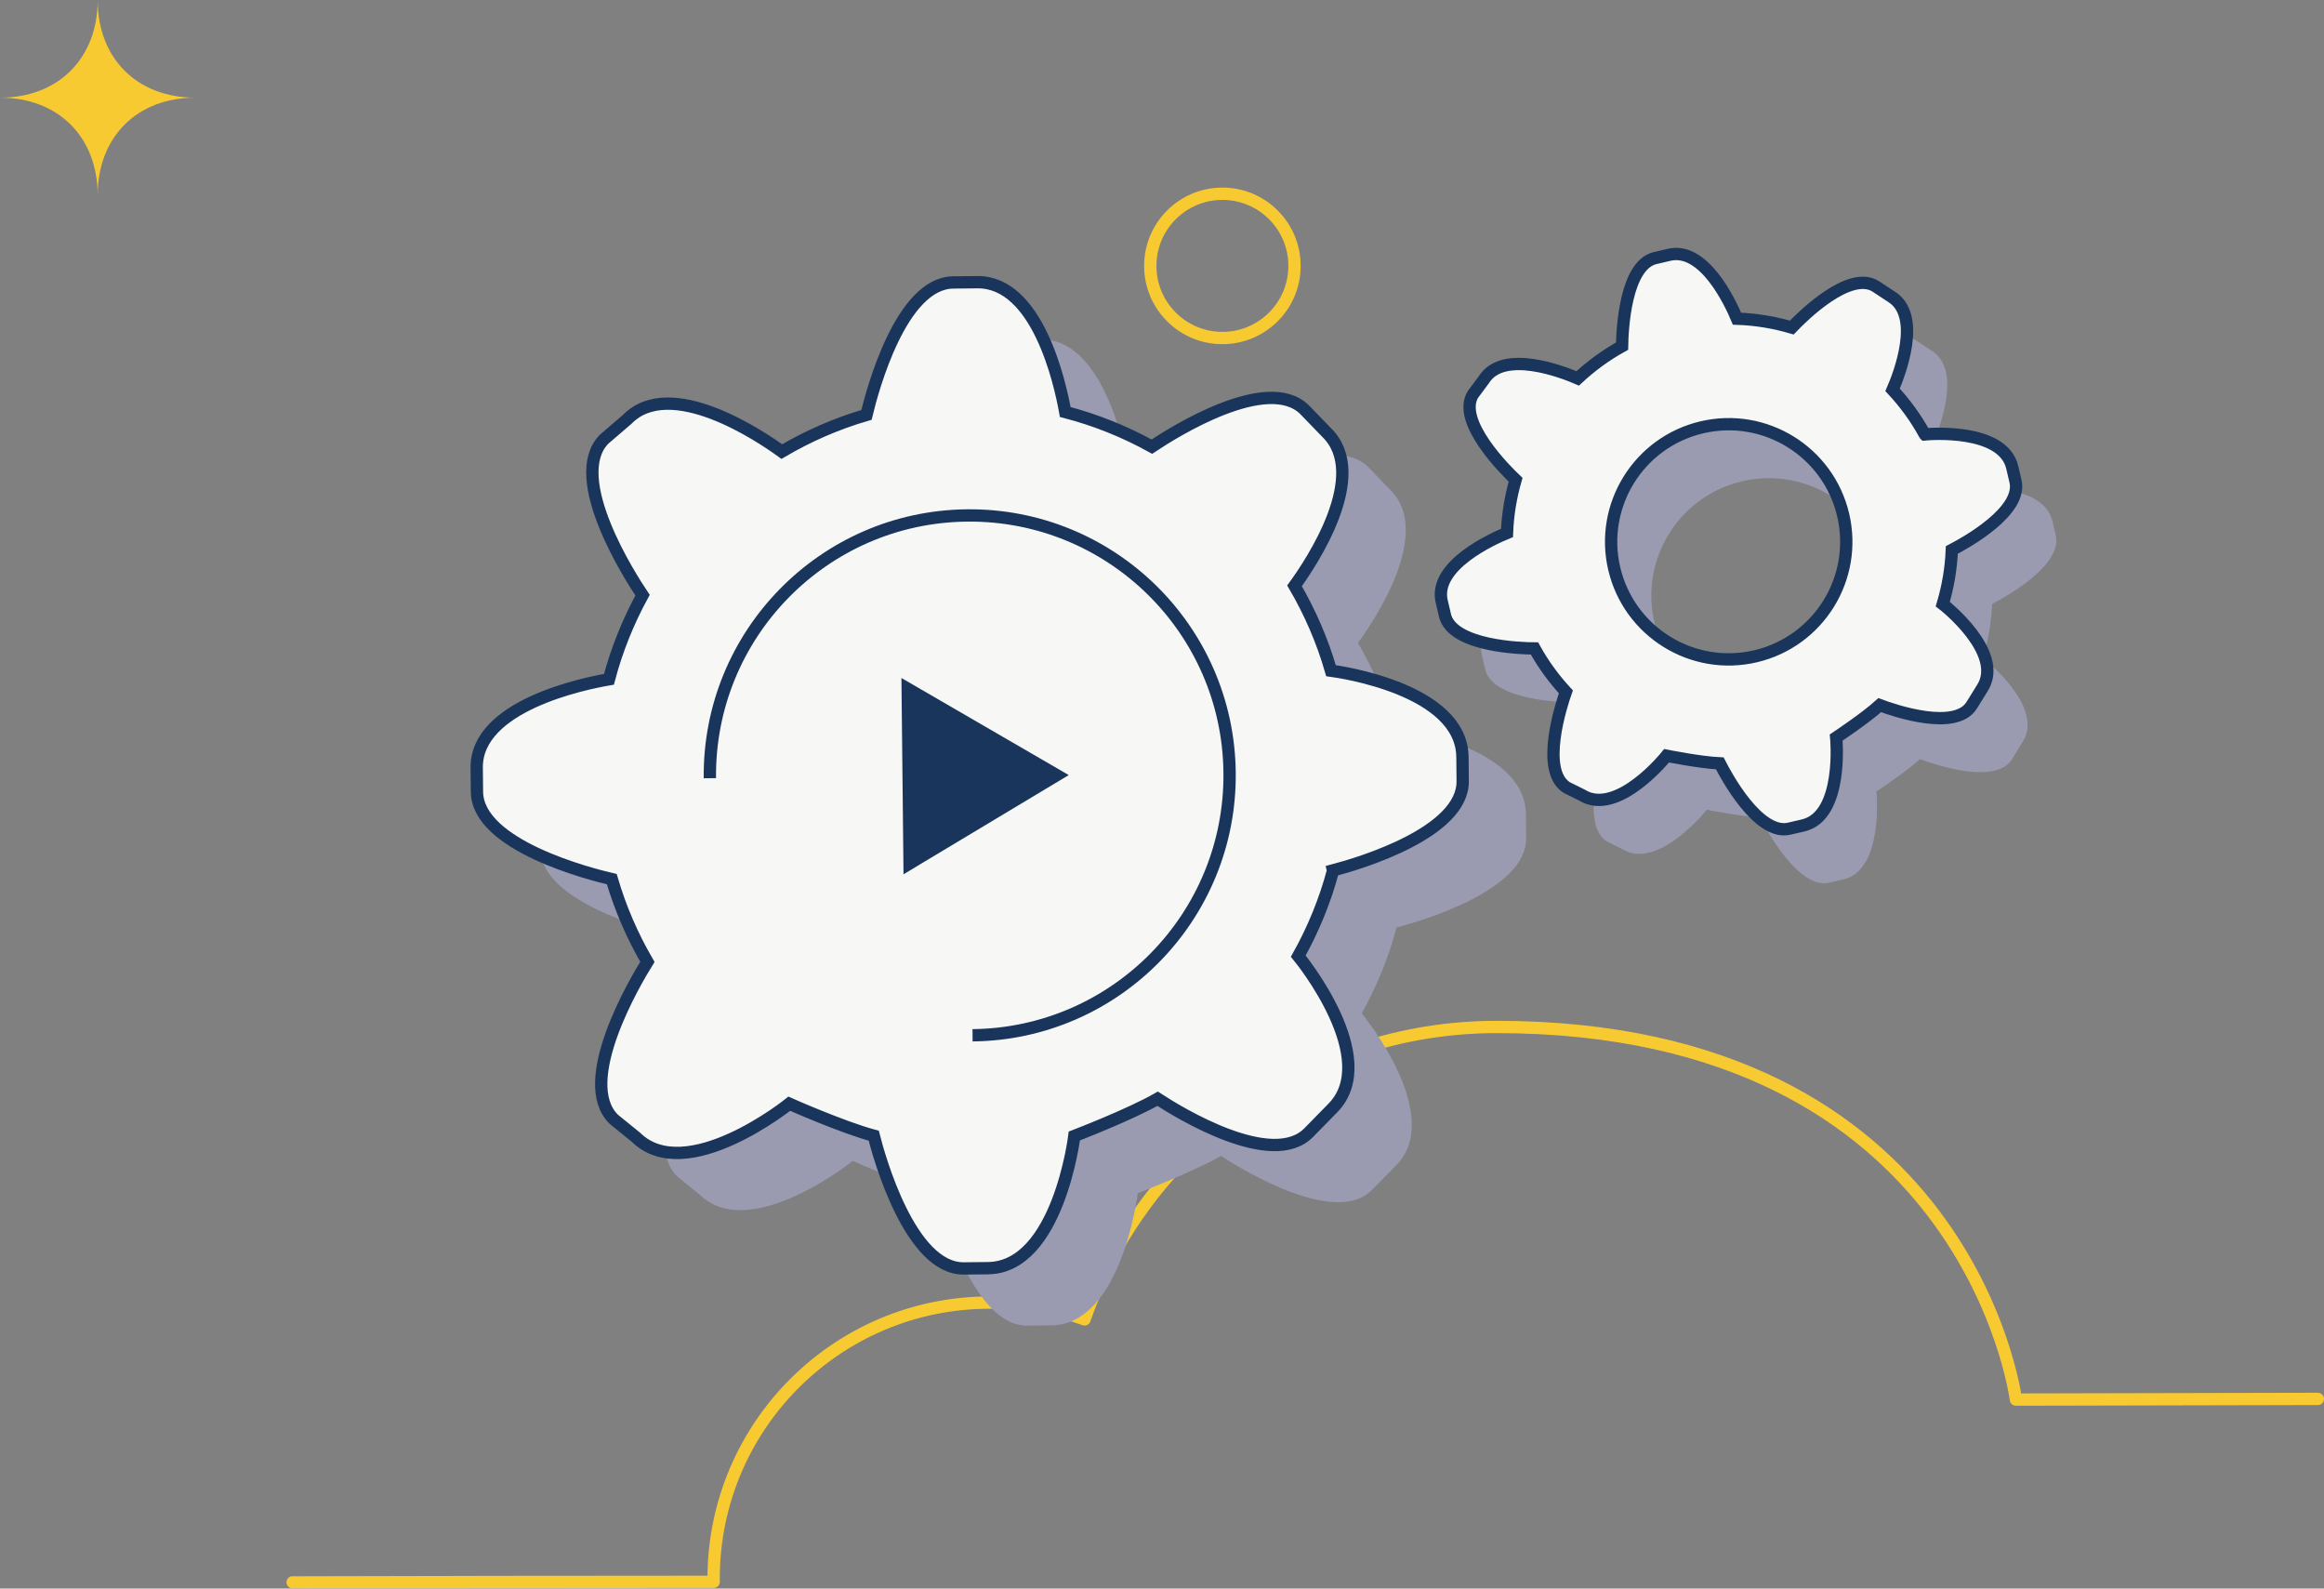 <?xml version="1.0" encoding="UTF-8"?> <svg xmlns="http://www.w3.org/2000/svg" id="Ebene_2" viewBox="0 0 377.67 258.1"><rect x="0" y="0" width="377.67" height="258.1" fill="#808080" stroke="none"/><g id="Ebene_1-2"><circle cx="198.65" cy="43.2" r="11.72" style="fill:none; stroke:#f8ca32; stroke-linecap:round; stroke-linejoin:round; stroke-width:2px;"></circle><path d="M31.74,15.87c-9.48,0-15.87,6.39-15.87,15.87,0-9.48-6.39-15.87-15.87-15.87,9.48,0,15.87-6.39,15.87-15.87,0,9.48,6.39,15.87,15.87,15.87Z" style="fill:#f8ca32; stroke-width:0px;"></path><path d="M376.67,227.29l-49.07.11s-7.61-60.54-84.39-60.54c-30.97,0-57.29,19.85-66.96,47.51-4.81-1.76-10.01-2.73-15.43-2.73-24.77,0-44.85,20.08-44.85,44.85,0,.18.01.52.01.52,0,0-68.34.05-68.42.07" style="fill:none; stroke:#f8ca32; stroke-linecap:round; stroke-linejoin:round; stroke-width:2px;"></path><path d="M226.94,150.75c-1.3,4.9-3.23,9.56-5.65,13.89.37.45,13.51,16.61,5.63,24.66l-3.93,4.01c-5.91,6.04-20.96-3.16-24.56-5.5-4.53,2.6-13.53,6.05-13.53,6.05,0,0-2.61,21.36-14.04,21.48l-3.92.04c-8.71.09-13.77-18.12-14.64-21.56-5.14-1.39-13.72-5.2-13.72-5.2,0,0-16.74,13.46-24.91,5.46l-3.61-2.93c-6.21-6.08,3.51-22.45,5.46-25.58-2.44-4.19-4.4-8.69-5.79-13.44-3.37-.78-21.81-5.43-21.91-14.18l-.04-3.92c-.11-10.09,17.4-13.67,21.49-14.37,1.27-4.82,3.13-9.39,5.46-13.67-1.91-2.84-12.39-19.07-6.25-25.34l3.74-3.21c7.03-7.19,21.71,2.73,25.14,5.22,4.28-2.52,8.89-4.54,13.76-5.96,1.03-4.29,5.68-21.43,14.09-21.52l3.92-.04c9.8-.11,13.45,16.38,14.29,21.09,4.97,1.29,9.68,3.2,14.08,5.63,3.67-2.45,18.78-11.91,24.8-6.02l3.61,3.73c7.04,6.89-2.47,21.1-5.23,24.9,2.51,4.29,4.52,8.91,5.93,13.79,1.25.17,21.24,2.95,21.36,14.02l.04,3.92c.09,8.34-16.63,13.34-21.08,14.51Z" style="fill:#9a9bb1; fill-rule:evenodd; stroke-width:0px;"></path><path d="M216.63,141.46c-1.3,4.9-3.23,9.56-5.65,13.89.37.45,13.51,16.61,5.63,24.66l-3.93,4.01c-5.91,6.04-20.96-3.16-24.56-5.5-4.53,2.6-13.53,6.05-13.53,6.05,0,0-2.61,21.36-14.04,21.48l-3.92.04c-8.71.09-13.77-18.12-14.64-21.56-5.14-1.39-13.72-5.2-13.72-5.2,0,0-16.74,13.46-24.91,5.46l-3.61-2.93c-6.21-6.08,3.51-22.45,5.46-25.58-2.44-4.19-4.4-8.69-5.79-13.44-3.37-.78-21.81-5.43-21.91-14.18l-.04-3.92c-.11-10.09,17.4-13.67,21.49-14.37,1.27-4.82,3.13-9.39,5.46-13.67-1.91-2.84-12.39-19.07-6.25-25.34l3.74-3.21c7.03-7.19,21.71,2.73,25.14,5.22,4.28-2.52,8.89-4.54,13.76-5.96,1.03-4.29,5.68-21.43,14.09-21.52l3.92-.04c9.8-.11,13.45,16.38,14.29,21.09,4.97,1.29,9.68,3.2,14.08,5.63,3.67-2.45,18.78-11.91,24.8-6.02l3.61,3.73c7.04,6.89-2.47,21.1-5.23,24.9,2.51,4.29,4.52,8.91,5.93,13.79,1.25.17,21.24,2.95,21.36,14.02l.04,3.92c.09,8.34-16.63,13.34-21.08,14.51Z" style="fill:#f7f7f6; fill-rule:evenodd; stroke:#1a355b; stroke-miterlimit:10; stroke-width:2px;"></path><path d="M115.36,126.44c-.25-23.32,18.45-42.44,41.77-42.69,23.32-.25,42.44,18.45,42.69,41.77.25,23.32-18.45,42.44-41.77,42.69" style="fill:none; fill-rule:evenodd; stroke:#1a355b; stroke-miterlimit:10; stroke-width:2px;"></path><path d="M158.05,168.21c-23.32.25-42.44-18.45-42.69-41.77" style="fill:none; fill-rule:evenodd; stroke:#1a355b; stroke-dasharray:0 2; stroke-miterlimit:10; stroke-width:2px;"></path><polygon points="146.49 110.16 146.83 142.05 173.68 125.93 146.49 110.16" style="fill:#1a355b; fill-rule:evenodd; stroke-width:0px;"></polygon><path d="M319.33,79.34c-1.45-2.65-3.22-5.07-5.23-7.23,1.11-2.56,4.78-12.04-.19-15.13l-2.58-1.7c-4.26-2.63-11.8,4.81-13.61,6.71-2.86-.84-5.85-1.34-8.9-1.44-1.1-2.63-5.36-11.72-11.03-10.38l-2.27.53c-4.87,1.14-5.34,11.69-5.38,14.31-2.64,1.46-5.05,3.23-7.21,5.24-2.31-1-12.11-4.85-15.26.23l-1.75,2.35c-2.75,4.43,5.44,12.49,6.92,13.89-.8,2.78-1.29,5.68-1.4,8.64-2.29.94-11.98,5.28-10.61,11.12l.53,2.27c1.19,5.06,12.5,5.37,14.55,5.38,1.42,2.58,3.15,4.93,5.1,7.05-.73,2.06-4.24,12.83.15,15.55l2.47,1.23c5.78,3.58,13.75-6.4,13.75-6.4,0,0,5.47,1.1,8.64,1.24.95,1.88,6.25,11.8,11.29,10.61l2.27-.53c6.61-1.55,5.36-14.28,5.36-14.28,0,0,4.78-3.17,7.07-5.26,2.39.89,12.32,4.28,14.96,0l1.76-2.84c3.53-5.7-6.19-13.37-6.47-13.58.84-2.83,1.35-5.78,1.47-8.79,2.43-1.26,11.48-6.33,10.35-11.15l-.53-2.27c-1.51-6.41-13.47-5.43-14.21-5.36ZM291.83,115.4c-10.27,2.41-20.55-3.96-22.97-14.23-2.41-10.27,3.96-20.55,14.23-22.97,10.27-2.41,20.55,3.96,22.97,14.23,2.41,10.27-3.96,20.55-14.23,22.97Z" style="fill:#9a9bb1; fill-rule:evenodd; stroke-width:0px;"></path><path d="M312.79,70.57c-1.45-2.65-3.22-5.07-5.23-7.23,1.11-2.56,4.78-12.04-.19-15.13l-2.58-1.7c-4.26-2.63-11.8,4.81-13.61,6.71-2.86-.84-5.85-1.34-8.9-1.44-1.1-2.63-5.36-11.72-11.03-10.38l-2.27.53c-4.87,1.14-5.34,11.69-5.38,14.31-2.64,1.46-5.05,3.23-7.21,5.24-2.31-1-12.11-4.85-15.26.23l-1.75,2.35c-2.75,4.43,5.44,12.49,6.92,13.89-.8,2.78-1.29,5.68-1.4,8.64-2.29.94-11.98,5.28-10.61,11.12l.53,2.27c1.19,5.06,12.5,5.37,14.55,5.38,1.42,2.58,3.15,4.93,5.1,7.05-.73,2.06-4.24,12.83.15,15.55l2.47,1.23c5.78,3.58,13.75-6.4,13.75-6.4,0,0,5.47,1.1,8.64,1.24.95,1.88,6.25,11.8,11.29,10.61l2.27-.53c6.61-1.55,5.36-14.28,5.36-14.28,0,0,4.78-3.17,7.07-5.26,2.39.89,12.32,4.28,14.96,0l1.76-2.84c3.53-5.7-6.19-13.37-6.47-13.58.84-2.83,1.35-5.78,1.47-8.79,2.43-1.26,11.48-6.33,10.35-11.15l-.53-2.27c-1.51-6.41-13.47-5.43-14.21-5.36ZM285.3,106.63c-10.27,2.41-20.55-3.96-22.97-14.23-2.41-10.27,3.96-20.55,14.23-22.97,10.27-2.41,20.55,3.96,22.97,14.23,2.41,10.27-3.96,20.55-14.23,22.97Z" style="fill:#f7f7f6; fill-rule:evenodd; stroke:#1a355b; stroke-miterlimit:10; stroke-width:2px;"></path></g></svg> 